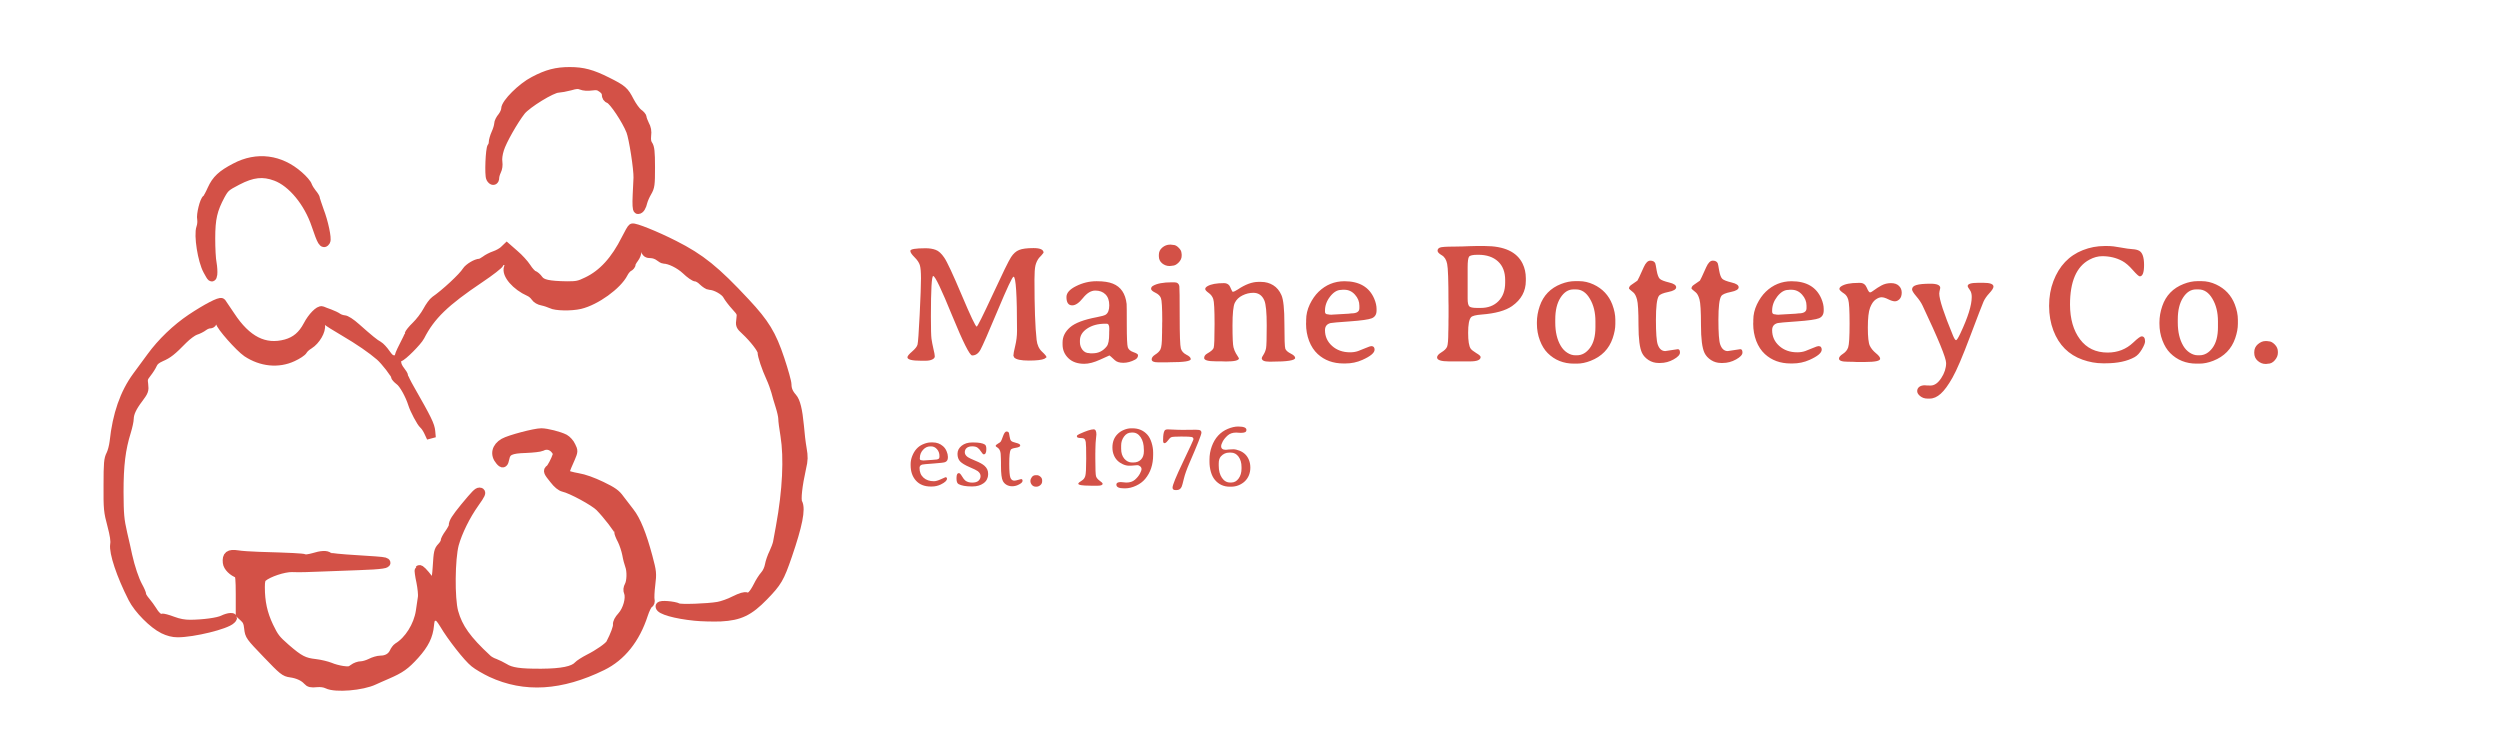 <svg xmlns="http://www.w3.org/2000/svg" fill="none" viewBox="0 0 1920 560" height="560" width="1920">
<path fill="#D35147" d="M708.834 353.62H709.723L716.251 353.176C717.049 353.062 717.63 353.005 717.994 353.005C719.498 353.005 720.546 352.709 721.139 352.116C721.389 351.866 721.515 351.273 721.515 350.339C721.515 348.174 720.877 346.385 719.601 344.973C718.347 343.537 716.832 342.819 715.055 342.819H714.371C712.32 342.819 710.486 343.708 708.868 345.485C707.273 347.263 706.476 349.268 706.476 351.501L706.407 351.945V352.15C706.407 353.039 706.886 353.483 707.843 353.483C708.299 353.575 708.629 353.62 708.834 353.62ZM706.202 359.362C706.202 362.53 707.216 365.025 709.244 366.848C711.272 368.671 713.938 369.582 717.242 369.582C718.609 369.582 720.41 369.069 722.643 368.044C724.876 367.019 726.026 366.506 726.095 366.506C726.892 366.506 727.291 366.882 727.291 367.634C727.291 369.047 725.707 370.528 722.54 372.077C720.375 373.125 718.062 373.649 715.602 373.649H714.815C709.985 373.649 706.202 372.146 703.468 369.138C700.733 366.107 699.366 362.165 699.366 357.312V356.525C699.366 356.48 699.366 356.423 699.366 356.354C699.366 354.349 699.765 352.333 700.562 350.305C702.249 345.952 704.926 342.956 708.595 341.315C710.896 340.29 713.004 339.777 714.918 339.777H716.422C719.407 339.777 722.005 340.734 724.215 342.648C725.4 343.674 726.323 344.973 726.983 346.545C727.644 348.117 727.975 349.507 727.975 350.715V351.433C727.975 353.164 727.268 354.326 725.855 354.919C725.035 355.261 722.05 355.614 716.9 355.979C711.773 356.343 708.891 356.617 708.253 356.799C706.886 357.186 706.202 358.041 706.202 359.362ZM758.873 363.669V364.592C758.873 365.708 758.577 366.882 757.984 368.112C757.392 369.32 756.492 370.345 755.284 371.188C753.028 372.784 750.248 373.581 746.944 373.581H746.021C741.738 373.581 738.468 372.989 736.212 371.804C735.141 371.234 734.605 369.867 734.605 367.702V366.882C734.605 364.535 735.232 363.361 736.485 363.361C737.078 363.361 737.853 364.17 738.81 365.788C739.767 367.383 740.587 368.454 741.271 369.001C742.638 370.095 744.426 370.642 746.637 370.642C748.847 370.642 750.465 370.163 751.49 369.206C752.538 368.249 753.062 367.064 753.062 365.651C753.062 364.216 752.356 362.951 750.943 361.857C750.077 361.197 747.947 360.148 744.552 358.713C741.179 357.255 738.798 355.819 737.408 354.406C736.041 352.971 735.357 351.022 735.357 348.562C735.357 346.101 736.417 344.027 738.536 342.341C740.655 340.655 743.344 339.812 746.603 339.812H747.525C751.764 339.812 754.715 340.347 756.378 341.418C757.13 341.896 757.506 343.059 757.506 344.904C757.506 347.593 756.834 348.938 755.489 348.938C755.034 348.938 754.361 348.243 753.473 346.853C752.584 345.463 751.661 344.437 750.704 343.776C749.77 343.116 748.403 342.785 746.603 342.785C744.825 342.785 743.435 343.195 742.433 344.016C741.453 344.836 740.963 345.952 740.963 347.365C740.963 348.778 741.76 350.031 743.355 351.125C744.267 351.74 746.238 352.674 749.269 353.928C752.322 355.158 754.566 356.4 756.002 357.653C757.916 359.317 758.873 361.322 758.873 363.669ZM764.684 342.478C764.684 341.953 765.253 341.372 766.393 340.734C767.555 340.096 768.295 339.549 768.614 339.094C768.956 338.615 769.537 337.214 770.357 334.89C771.201 332.565 772.078 331.403 772.989 331.403C773.924 331.403 774.55 331.768 774.869 332.497C775.006 332.839 775.177 333.773 775.382 335.3C775.587 336.804 775.963 337.875 776.51 338.513C777.057 339.128 778.367 339.675 780.44 340.153C782.514 340.632 783.551 341.293 783.551 342.136C783.551 342.956 782.423 343.549 780.167 343.913C777.911 344.255 776.59 344.768 776.202 345.451C775.473 346.704 775.108 350.248 775.108 356.081C775.108 361.892 775.416 365.526 776.031 366.984C776.669 368.42 777.638 369.138 778.937 369.138C779.666 369.138 780.657 368.944 781.91 368.557C783.186 368.146 783.95 367.941 784.2 367.941C784.952 367.941 785.328 368.386 785.328 369.274C785.328 370.368 784.12 371.451 781.705 372.521C780.315 373.137 778.845 373.444 777.296 373.444C775.769 373.444 774.368 373.091 773.092 372.385C771.839 371.678 770.882 370.699 770.221 369.445C769.241 367.6 768.751 363.692 768.751 357.722V354.885L768.683 352.15C768.683 349.257 768.455 347.274 767.999 346.203C767.566 345.132 767.065 344.414 766.495 344.05C765.287 343.298 764.684 342.774 764.684 342.478ZM795.958 373.786H795.685C794.34 373.786 793.281 373.33 792.506 372.419C791.731 371.485 791.344 370.459 791.344 369.343L791.378 369.172C791.378 368.352 791.731 367.44 792.438 366.438C793.167 365.435 794.181 364.934 795.479 364.934H796.368C797.234 364.934 798.111 365.31 799 366.062C799.911 366.813 800.367 367.771 800.367 368.933V369.65C800.367 370.835 799.889 371.826 798.932 372.624C797.997 373.399 797.006 373.786 795.958 373.786ZM842.032 333.659C842.032 333.773 841.918 334.947 841.69 337.18C841.463 339.39 841.349 341.099 841.349 342.307L841.246 345.827V347.229L841.212 347.946V352.219C841.212 360.035 841.394 364.558 841.759 365.788C842.146 366.996 843.08 368.135 844.562 369.206C846.065 370.277 846.817 371.04 846.817 371.496C846.817 372.521 845.507 373.034 842.887 373.034H837.896L837.179 373C831.14 373 828.121 372.487 828.121 371.462C828.121 370.961 829.067 370.14 830.958 369.001C832.188 368.249 833.032 367.11 833.487 365.583C833.966 364.056 834.205 359.636 834.205 352.321C834.205 344.984 834.091 340.7 833.863 339.47C833.635 338.216 833.259 337.396 832.735 337.009C832.234 336.621 831.505 336.428 830.548 336.428C828.224 336.428 827.062 336.04 827.062 335.266V334.89C827.062 334.411 827.722 333.876 829.044 333.283C834.262 330.913 837.885 329.729 839.913 329.729C841.326 329.729 842.032 331.039 842.032 333.659ZM869.854 332.189H869.171L868.829 332.224C866.596 332.224 864.739 333.238 863.258 335.266C861.777 337.294 861.036 339.595 861.036 342.17V344.699C861.036 347.844 861.856 350.384 863.497 352.321C865.16 354.235 867.143 355.192 869.444 355.192H870.436C872.828 355.192 874.765 354.452 876.246 352.971C877.75 351.467 878.502 349.348 878.502 346.613V345.554L878.468 345.212C878.468 341.361 877.659 338.228 876.041 335.812C874.423 333.397 872.361 332.189 869.854 332.189ZM875.392 363.874C876.257 362.279 876.69 361.071 876.69 360.251C876.69 359.431 876.337 358.724 875.631 358.132C874.924 357.539 874.241 357.243 873.58 357.243C872.919 357.243 872.065 357.312 871.017 357.448C869.968 357.585 868.681 357.653 867.154 357.653C867.109 357.653 867.063 357.653 867.018 357.653C865.536 357.653 863.976 357.277 862.335 356.525C859.008 355.021 856.707 352.686 855.431 349.519C854.701 347.741 854.337 345.793 854.337 343.674C854.337 339.481 855.613 336.086 858.165 333.488C859.532 332.076 861.173 330.97 863.087 330.173C865.024 329.353 866.938 328.942 868.829 328.942H869.718C874.412 328.942 878.229 330.572 881.168 333.83C882.535 335.357 883.618 337.408 884.415 339.982C885.213 342.535 885.611 345.041 885.611 347.502V349.416C885.611 356.799 883.572 362.928 879.493 367.805C877.716 369.947 875.38 371.69 872.486 373.034C869.592 374.379 866.79 375.051 864.078 375.051H863.292C859.35 375.051 857.379 374.105 857.379 372.214C857.379 370.892 858.518 370.231 860.797 370.231L864.967 370.607C867.747 370.607 869.957 369.89 871.598 368.454C873.261 366.996 874.526 365.469 875.392 363.874ZM918.424 330.036C920.178 330.036 921.329 330.218 921.876 330.583C922.423 330.948 922.696 331.54 922.696 332.36C922.696 333.75 919.62 341.521 913.468 355.671C911.417 360.388 909.993 364.398 909.195 367.702C908.421 370.983 907.874 372.989 907.555 373.718C906.803 375.495 905.481 376.384 903.59 376.384H902.804C901.277 376.384 900.514 375.746 900.514 374.47C900.514 372.556 903.191 366.005 908.546 354.816C913.901 343.605 916.578 337.784 916.578 337.351C916.578 336.416 916.111 335.835 915.177 335.607C914.265 335.38 911.599 335.266 907.179 335.266C902.758 335.266 900.183 335.448 899.454 335.812C898.725 336.177 897.87 337.032 896.891 338.376C895.911 339.698 895.056 340.358 894.327 340.358C893.621 340.358 893.268 339.732 893.268 338.479V337.692C893.268 334.252 893.644 331.927 894.396 330.72C894.806 330.082 895.615 329.763 896.822 329.763L904.479 330.07L907.999 330.139L915.86 330.07L916.749 330.036H918.424ZM944.708 370.573H945.699C947.91 370.573 949.755 369.559 951.236 367.531C952.74 365.48 953.492 362.917 953.492 359.841V358.747C953.492 355.466 952.729 352.788 951.202 350.715C949.675 348.641 947.727 347.604 945.357 347.604H943.99C941.552 347.604 939.456 348.55 937.701 350.441C936.562 351.672 935.992 353.495 935.992 355.91V357.653C935.992 361.481 936.812 364.592 938.453 366.984C940.094 369.377 942.179 370.573 944.708 370.573ZM937.838 342.717C937.838 344.54 939.057 345.451 941.495 345.451L943.648 345.212C944.674 345.098 945.859 345.041 947.203 345.041C948.57 345.041 950.165 345.406 951.988 346.135C955.475 347.525 957.89 349.94 959.234 353.381C959.918 355.09 960.26 357.004 960.26 359.123C960.26 361.242 959.895 363.202 959.166 365.002C957.708 368.534 955.087 371.086 951.305 372.658C949.482 373.41 947.499 373.786 945.357 373.786H944.469C939.775 373.786 935.969 372.043 933.053 368.557C931.686 366.939 930.649 364.877 929.942 362.37C929.236 359.841 928.883 357.323 928.883 354.816V352.902C928.883 349.462 929.464 346.123 930.626 342.888C932.996 336.325 937.12 331.813 942.999 329.353C945.87 328.168 948.491 327.575 950.86 327.575C955.121 327.575 957.252 328.43 957.252 330.139C957.252 331.027 956.899 331.631 956.192 331.95C955.486 332.269 954.404 332.429 952.945 332.429L949.356 332.224C946.645 332.224 944.457 332.976 942.794 334.479C941.153 335.961 939.911 337.476 939.068 339.025C938.248 340.575 937.838 341.805 937.838 342.717Z"></path>
<path fill="#D35147" d="M750.101 250.832C750.693 250.832 754.798 242.622 762.415 226.203C770.032 209.742 774.729 200.157 776.507 197.448C778.284 194.74 780.337 192.92 782.664 191.989C784.992 191.016 788.694 190.529 793.772 190.529C798.893 190.529 801.453 191.714 801.453 194.084L799.93 195.988L797.962 198.083C796.692 199.733 795.783 201.659 795.232 203.859C794.725 206.018 794.471 209.593 794.471 214.587C794.471 235.83 795.021 251.319 796.121 261.052C796.544 264.86 797.92 267.865 800.247 270.065C802.575 272.224 803.738 273.662 803.738 274.382L802.151 275.524C800.12 276.455 796.121 276.921 790.154 276.921C784.188 276.921 780.442 276.138 778.919 274.572L778.284 273.176C778.284 271.949 778.75 269.431 779.681 265.622C780.612 261.771 781.077 257.941 781.077 254.133C781.077 226.372 780.188 212.492 778.411 212.492C777.522 212.492 773.481 221.083 766.287 238.264C759.093 255.445 754.671 265.537 753.021 268.542C751.412 271.504 749.275 272.985 746.609 272.985C744.747 272.985 739.648 262.829 731.312 242.517C723.017 222.162 718.151 211.984 716.712 211.984C715.527 211.984 714.935 222.373 714.935 243.151C714.935 252.377 715.083 258.047 715.379 260.163C715.675 262.279 716.162 264.818 716.839 267.78C717.558 270.743 717.918 272.71 717.918 273.684C717.918 274.657 717.262 275.461 715.95 276.096C714.638 276.73 712.946 277.048 710.872 277.048H707.381C700.398 277.048 696.907 276.159 696.907 274.382C696.907 273.493 698.092 272.033 700.462 270.002C702.874 267.928 704.271 266.151 704.651 264.67C705.075 263.146 705.625 255.529 706.302 241.818C706.979 228.065 707.317 218.734 707.317 213.825C707.317 208.916 707.021 205.51 706.429 203.605C705.836 201.659 704.461 199.628 702.303 197.512C700.187 195.396 699.129 193.788 699.129 192.688C699.129 191.333 703.043 190.656 710.872 190.656C713.877 190.656 716.479 191.079 718.68 191.926C720.88 192.73 723.038 194.698 725.154 197.829C727.312 200.918 731.798 210.524 738.611 226.647C745.424 242.771 749.254 250.832 750.101 250.832ZM849.886 248.61H848.807C843.263 248.61 838.629 249.859 834.905 252.355C831.224 254.81 829.383 257.878 829.383 261.56V262.829C829.383 264.987 830.039 266.934 831.351 268.669C832.705 270.362 834.44 271.208 836.556 271.208L837.317 271.335H839.222C843.623 271.335 847.22 269.536 850.013 265.939C851.24 264.374 851.854 261.158 851.854 256.291C851.854 255.91 851.854 255.529 851.854 255.148L851.917 253.625V252.102C851.917 249.774 851.24 248.61 849.886 248.61ZM819.036 228.107C819.036 224.976 821.512 222.183 826.463 219.729C831.456 217.232 836.619 215.983 841.951 215.983C842.12 215.983 842.29 215.983 842.459 215.983C847.537 215.983 851.6 216.597 854.646 217.824C860.825 220.279 864.358 225.484 865.247 233.439C865.332 234.243 865.374 239.576 865.374 249.436C865.374 259.253 865.628 265.008 866.136 266.701C866.686 268.394 868.125 269.642 870.452 270.446C872.822 271.25 874.007 272.012 874.007 272.731C874.007 274.255 873.245 275.419 871.722 276.223C868.675 277.831 865.67 278.635 862.708 278.635C859.788 278.635 857.609 277.958 856.17 276.604C853.589 274.191 852.213 272.985 852.044 272.985C851.875 272.985 849.484 274.064 844.871 276.223C840.258 278.339 836.217 279.396 832.747 279.396C827.542 279.396 823.458 277.958 820.496 275.08C817.534 272.202 816.053 268.711 816.053 264.606V263.02C816.053 258.618 817.957 254.746 821.766 251.403C825.574 248.06 832.43 245.458 842.332 243.596C845.929 242.919 848.193 242.284 849.124 241.691C850.986 240.507 851.917 238.094 851.917 234.455C851.917 230.816 850.944 228.023 848.997 226.076C847.05 224.13 844.448 223.156 841.189 223.156C837.931 223.156 834.778 225.061 831.731 228.869C828.727 232.635 825.976 234.519 823.479 234.519C820.517 234.519 819.036 232.382 819.036 228.107ZM907.522 196.496C907.522 198.358 906.718 200.093 905.11 201.701C903.545 203.267 901.979 204.05 900.413 204.05C900.075 204.134 899.799 204.177 899.588 204.177L898.191 204.304C896.076 204.304 894.171 203.605 892.479 202.209C890.828 200.812 890.003 199.014 890.003 196.813V195.671C890.003 193.47 890.87 191.63 892.605 190.148C894.383 188.625 896.414 187.863 898.699 187.863H899.017L901.175 188.117C902.487 188.117 903.841 188.837 905.237 190.275C906.676 191.672 907.396 193.09 907.396 194.528L907.522 195.1V196.496ZM887.337 224.807C885.136 223.749 884.036 222.754 884.036 221.823C884.036 220.892 884.48 220.152 885.369 219.602C888.458 217.74 893.346 216.809 900.032 216.809H901.873C904.158 216.809 905.449 217.867 905.745 219.982C905.914 221.125 905.999 228.827 905.999 243.088C905.999 257.307 906.295 265.474 906.888 267.59C907.48 269.663 908.898 271.271 911.141 272.414C913.383 273.514 914.505 274.636 914.505 275.778C914.505 277.386 909.257 278.19 898.763 278.19L896.858 278.254H889.114C886.025 278.254 884.48 277.492 884.48 275.969C884.48 274.699 885.411 273.472 887.273 272.287C889.178 271.102 890.49 269.79 891.209 268.352C892.013 266.786 892.415 263.125 892.415 257.37L892.479 255.339V253.371L892.542 250.388V248.42L892.605 246.452C892.605 236.423 892.267 230.583 891.59 228.933C890.955 227.24 889.537 225.865 887.337 224.807ZM933.738 277.492C927.771 277.492 924.788 276.646 924.788 274.953C924.788 273.557 925.571 272.414 927.137 271.525C929.972 269.917 931.622 268.479 932.088 267.209C932.553 265.897 932.786 259.782 932.786 248.864C932.786 237.904 932.448 231.493 931.771 229.631C931.136 227.727 929.951 226.161 928.216 224.934C926.481 223.706 925.613 222.712 925.613 221.95C925.613 221.188 926.185 220.469 927.327 219.792C929.993 218.226 934.225 217.443 940.022 217.443C941.757 217.443 943.112 218.036 944.085 219.221C944.424 219.644 944.889 220.575 945.481 222.014C946.116 223.41 946.539 224.108 946.751 224.108C947.555 224.066 948.803 223.495 950.496 222.395C956.336 218.459 961.626 216.491 966.365 216.491H966.492H968.523C971.951 216.491 975.04 217.338 977.791 219.03C980.542 220.723 982.658 223.262 984.139 226.647C985.662 230.033 986.424 237.417 986.424 248.801C986.424 260.142 986.657 266.49 987.122 267.844C987.63 269.156 989.005 270.383 991.248 271.525C993.533 272.668 994.676 273.789 994.676 274.89C994.676 276.794 988.667 277.746 976.648 277.746H974.744C970.936 277.746 969.031 276.836 969.031 275.017C969.031 274.636 969.497 273.726 970.428 272.287C971.359 270.806 971.993 269.177 972.332 267.399C972.671 265.622 972.84 259.782 972.84 249.88C972.84 239.935 972.226 233.545 970.999 230.71C969.306 226.817 966.492 224.87 962.557 224.87C959.679 224.87 956.886 225.547 954.178 226.901C951.512 228.213 949.565 230.096 948.338 232.551C947.153 234.963 946.561 240.782 946.561 250.007C946.561 259.19 946.814 264.755 947.322 266.701C947.83 268.605 948.444 270.15 949.163 271.335L951.512 275.144C951.512 276.794 948.19 277.619 941.546 277.619L937.674 277.492H933.738ZM1044 236.74V234.772C1044 231.641 1042.88 228.827 1040.63 226.33C1038.39 223.791 1035.64 222.521 1032.38 222.521H1031.17C1030.58 222.606 1030.18 222.648 1029.97 222.648C1027.01 222.648 1024.19 224.341 1021.53 227.727C1018.9 231.112 1017.59 234.73 1017.59 238.581V239.406C1017.59 240.76 1018.39 241.438 1020 241.438C1020.64 241.564 1020.98 241.628 1021.02 241.628L1022.48 241.691H1022.86L1023.3 241.628L1035.55 240.93L1037.84 240.676C1041.94 240.676 1044 239.364 1044 236.74ZM1017.59 253.562C1017.59 258.386 1019.41 262.427 1023.05 265.686C1026.69 268.944 1031.3 270.573 1036.89 270.573C1039.13 270.573 1041.16 270.256 1042.98 269.621C1044.84 268.944 1046.85 268.14 1049.01 267.209C1051.21 266.278 1052.59 265.812 1053.14 265.812C1054.83 265.812 1055.68 266.722 1055.68 268.542C1055.68 270.996 1052.55 273.62 1046.28 276.413C1042.22 278.233 1037.86 279.143 1033.21 279.143H1031.81C1023.85 279.143 1017.25 276.73 1012 271.906C1009.17 269.283 1006.97 265.939 1005.4 261.877C1003.84 257.772 1003.05 253.371 1003.05 248.674L1003.12 247.214V245.754C1003.12 241.691 1004.05 237.692 1005.91 233.757C1007.82 229.821 1010.08 226.584 1012.7 224.045C1018.25 218.713 1024.83 216.026 1032.44 215.983C1043.95 215.983 1051.61 220.469 1055.42 229.44C1056.61 232.276 1057.2 234.878 1057.2 237.248V238.518C1057.2 241.438 1055.99 243.405 1053.58 244.421C1051.17 245.394 1045.48 246.198 1036.51 246.833C1027.54 247.468 1022.67 247.891 1021.91 248.103C1019.03 248.822 1017.59 250.642 1017.59 253.562ZM1127.15 205.383V229.44C1127.15 232.403 1127.55 234.328 1128.36 235.217C1129.16 236.063 1131.13 236.486 1134.26 236.486H1137.24C1142.83 236.486 1147.34 234.772 1150.76 231.345C1154.23 227.875 1155.97 223.135 1155.97 217.126V215.031C1155.97 208.895 1154.13 204.134 1150.45 200.749C1146.77 197.364 1141.73 195.671 1135.34 195.671H1134.77C1131.13 195.671 1128.95 196.158 1128.23 197.131C1127.51 198.104 1127.15 200.855 1127.15 205.383ZM1133.5 188.942H1140.29C1155.27 188.942 1164.96 193.449 1169.36 202.463C1171.01 205.848 1171.84 209.593 1171.84 213.698V215.476C1171.84 215.476 1171.84 215.518 1171.84 215.603C1171.84 223.643 1168.31 230.139 1161.24 235.09C1156.2 238.602 1148.42 240.76 1137.88 241.564C1133.39 241.903 1130.68 242.601 1129.75 243.659C1128.27 245.31 1127.53 249.287 1127.53 255.593C1127.53 261.856 1128.19 265.918 1129.5 267.78C1130.13 268.669 1131.55 269.79 1133.75 271.145C1136 272.456 1137.12 273.472 1137.12 274.191C1137.12 276.434 1134.39 277.556 1128.93 277.556H1112.87C1106.73 277.556 1103.67 276.54 1103.67 274.509C1103.67 273.239 1104.79 271.927 1107.03 270.573C1109.27 269.219 1110.71 267.801 1111.35 266.32C1111.98 264.797 1112.3 260.904 1112.3 254.641L1112.36 253.054C1112.4 251.953 1112.42 250.853 1112.42 249.753C1112.42 248.653 1112.42 247.552 1112.42 246.452L1112.49 243.151V234.899L1112.42 231.599C1112.42 215.476 1112.09 205.827 1111.41 202.653C1110.77 199.437 1109.38 197.215 1107.22 195.988C1105.1 194.761 1104.05 193.618 1104.05 192.561C1104.05 191.46 1104.64 190.656 1105.82 190.148C1107.01 189.641 1110.61 189.387 1116.61 189.387L1123.34 189.26L1128.36 189.069C1130.6 188.985 1132.31 188.942 1133.5 188.942ZM1194.44 245.31V247.658C1194.44 254.852 1195.83 260.819 1198.63 265.559C1199.94 267.801 1201.61 269.579 1203.64 270.891C1205.67 272.202 1207.72 272.858 1209.8 272.858H1211.07C1214.92 272.858 1218.24 270.996 1221.03 267.272C1223.87 263.506 1225.29 258.174 1225.29 251.276V246.77C1225.29 239.956 1223.87 234.18 1221.03 229.44C1218.24 224.659 1214.69 222.268 1210.37 222.268H1208.4C1204.51 222.268 1201.21 224.362 1198.5 228.552C1195.79 232.741 1194.44 238.327 1194.44 245.31ZM1240.58 245.563V248.737C1240.58 252.08 1239.91 255.741 1238.55 259.719C1235.72 268.013 1230.07 273.811 1221.6 277.111C1217.92 278.55 1214.37 279.27 1210.94 279.27H1208.85C1200.76 279.27 1194.01 276.561 1188.6 271.145C1186.14 268.69 1184.15 265.453 1182.63 261.433C1181.11 257.412 1180.34 253.138 1180.34 248.61V247.531C1180.34 243.426 1181.06 239.279 1182.5 235.09C1185.3 226.923 1190.78 221.252 1198.94 218.078C1202.62 216.639 1206.16 215.92 1209.54 215.92H1212.72C1216.48 215.92 1220.19 216.766 1223.83 218.459C1230.72 221.675 1235.53 226.796 1238.24 233.82C1239.8 237.967 1240.58 241.882 1240.58 245.563ZM1278.92 269.621L1288.57 268.161C1289.67 268.161 1290.22 269.029 1290.22 270.764C1290.22 272.456 1288.59 274.213 1285.33 276.032C1282.08 277.852 1278.65 278.762 1275.05 278.762H1273.78C1270.95 278.762 1268.39 278.021 1266.1 276.54C1263.82 275.059 1262.14 273.239 1261.09 271.081C1259.27 267.315 1258.36 260.184 1258.36 249.689C1258.36 239.152 1257.98 232.572 1257.21 229.948C1256.5 227.325 1255.54 225.526 1254.36 224.553C1252.16 222.775 1251.06 221.802 1251.06 221.633C1251.06 220.533 1251.63 219.602 1252.77 218.84C1255.69 216.893 1257.28 215.793 1257.53 215.539C1257.83 215.243 1259.46 211.773 1262.42 205.129C1263.9 201.828 1265.57 200.178 1267.43 200.178C1269.34 200.178 1270.61 200.855 1271.24 202.209C1271.41 202.548 1271.77 204.388 1272.32 207.731C1272.91 211.075 1273.74 213.233 1274.8 214.206C1275.86 215.137 1278.2 216.047 1281.84 216.936C1285.48 217.782 1287.3 219.009 1287.3 220.617C1287.3 222.225 1285.29 223.431 1281.27 224.235C1277.25 225.039 1274.82 226.076 1273.97 227.346C1272.49 229.504 1271.75 235.598 1271.75 245.627C1271.75 255.656 1272.22 261.983 1273.15 264.606C1274.33 267.95 1276.26 269.621 1278.92 269.621ZM1326.91 269.621L1336.56 268.161C1337.66 268.161 1338.21 269.029 1338.21 270.764C1338.21 272.456 1336.58 274.213 1333.32 276.032C1330.06 277.852 1326.64 278.762 1323.04 278.762H1321.77C1318.94 278.762 1316.38 278.021 1314.09 276.54C1311.8 275.059 1310.13 273.239 1309.08 271.081C1307.26 267.315 1306.35 260.184 1306.35 249.689C1306.35 239.152 1305.96 232.572 1305.2 229.948C1304.48 227.325 1303.53 225.526 1302.35 224.553C1300.15 222.775 1299.05 221.802 1299.05 221.633C1299.05 220.533 1299.62 219.602 1300.76 218.84C1303.68 216.893 1305.27 215.793 1305.52 215.539C1305.82 215.243 1307.45 211.773 1310.41 205.129C1311.89 201.828 1313.56 200.178 1315.42 200.178C1317.33 200.178 1318.6 200.855 1319.23 202.209C1319.4 202.548 1319.76 204.388 1320.31 207.731C1320.9 211.075 1321.73 213.233 1322.79 214.206C1323.84 215.137 1326.19 216.047 1329.83 216.936C1333.47 217.782 1335.29 219.009 1335.29 220.617C1335.29 222.225 1333.28 223.431 1329.26 224.235C1325.24 225.039 1322.81 226.076 1321.96 227.346C1320.48 229.504 1319.74 235.598 1319.74 245.627C1319.74 255.656 1320.2 261.983 1321.14 264.606C1322.32 267.95 1324.25 269.621 1326.91 269.621ZM1387.41 236.74V234.772C1387.41 231.641 1386.28 228.827 1384.04 226.33C1381.8 223.791 1379.05 222.521 1375.79 222.521H1374.58C1373.99 222.606 1373.59 222.648 1373.38 222.648C1370.41 222.648 1367.6 224.341 1364.93 227.727C1362.31 231.112 1361 234.73 1361 238.581V239.406C1361 240.76 1361.8 241.438 1363.41 241.438C1364.05 241.564 1364.38 241.628 1364.43 241.628L1365.89 241.691H1366.27L1366.71 241.628L1378.96 240.93L1381.25 240.676C1385.35 240.676 1387.41 239.364 1387.41 236.74ZM1361 253.562C1361 258.386 1362.82 262.427 1366.46 265.686C1370.1 268.944 1374.71 270.573 1380.3 270.573C1382.54 270.573 1384.57 270.256 1386.39 269.621C1388.25 268.944 1390.26 268.14 1392.42 267.209C1394.62 266.278 1396 265.812 1396.55 265.812C1398.24 265.812 1399.08 266.722 1399.08 268.542C1399.08 270.996 1395.95 273.62 1389.69 276.413C1385.63 278.233 1381.27 279.143 1376.61 279.143H1375.22C1367.26 279.143 1360.66 276.73 1355.41 271.906C1352.58 269.283 1350.38 265.939 1348.81 261.877C1347.25 257.772 1346.46 253.371 1346.46 248.674L1346.53 247.214V245.754C1346.53 241.691 1347.46 237.692 1349.32 233.757C1351.22 229.821 1353.49 226.584 1356.11 224.045C1361.65 218.713 1368.24 216.026 1375.85 215.983C1387.36 215.983 1395.02 220.469 1398.83 229.44C1400.02 232.276 1400.61 234.878 1400.61 237.248V238.518C1400.61 241.438 1399.4 243.405 1396.99 244.421C1394.58 245.394 1388.89 246.198 1379.92 246.833C1370.94 247.468 1366.08 247.891 1365.32 248.103C1362.44 248.822 1361 250.642 1361 253.562ZM1443.96 275.524C1443.96 277.175 1440.13 278 1432.47 278H1425.75L1423.08 277.873L1419.08 277.81C1414.59 277.81 1412.35 277.006 1412.35 275.397C1412.35 274.255 1413.35 273.049 1415.33 271.779C1417.37 270.467 1418.72 268.796 1419.4 266.765C1420.12 264.691 1420.48 258.618 1420.48 248.547C1420.48 238.475 1420.14 232.36 1419.46 230.202C1418.83 228.044 1417.81 226.499 1416.41 225.568C1413.92 223.918 1412.67 222.712 1412.67 221.95C1412.67 221.188 1413.11 220.511 1414 219.919C1416.63 218.142 1421.07 217.253 1427.33 217.253H1428.54C1430.95 217.253 1432.66 218.48 1433.68 220.935C1434.7 223.347 1435.52 224.553 1436.16 224.553C1436.79 224.553 1437.87 223.96 1439.39 222.775C1440.96 221.59 1442.82 220.406 1444.98 219.221C1447.18 218.036 1449.61 217.443 1452.28 217.443C1454.94 217.443 1456.98 218.142 1458.37 219.538C1459.81 220.892 1460.53 222.648 1460.53 224.807C1460.49 227.007 1459.92 228.658 1458.82 229.758C1457.72 230.858 1456.53 231.408 1455.26 231.408C1453.99 231.408 1452.32 230.9 1450.25 229.885C1448.17 228.827 1446.44 228.298 1445.04 228.298C1443.65 228.298 1442.12 228.89 1440.47 230.075C1438.82 231.218 1437.4 233.291 1436.22 236.296C1435.08 239.258 1434.5 244.357 1434.5 251.594C1434.5 258.788 1435.01 263.443 1436.03 265.559C1437.04 267.632 1438.61 269.536 1440.73 271.271C1442.88 273.007 1443.96 274.424 1443.96 275.524ZM1489.35 225.441C1489.35 229.969 1492.86 240.718 1499.89 257.688C1500.86 260.057 1501.64 261.242 1502.23 261.242C1502.83 261.242 1503.93 259.528 1505.54 256.101C1511.38 243.744 1514.29 234.413 1514.29 228.107C1514.29 226.288 1514 224.807 1513.41 223.664L1512.71 222.521C1511.69 221.167 1511.18 220.215 1511.18 219.665C1511.18 218.015 1513.87 217.189 1519.25 217.189H1523.31C1528.43 217.189 1530.99 218.163 1530.99 220.109C1530.99 221.21 1529.93 222.902 1527.82 225.188C1525.74 227.43 1524.24 229.61 1523.31 231.726C1522.38 233.841 1518.97 242.686 1513.09 258.259C1507.25 273.789 1502.72 284.39 1499.5 290.061C1496.29 295.773 1493.28 299.878 1490.49 302.375C1487.74 304.872 1484.91 306.12 1481.99 306.12H1480.33C1478.13 306.12 1476.25 305.485 1474.69 304.216C1473.16 302.989 1472.4 301.698 1472.4 300.344C1472.4 299.032 1472.93 297.953 1473.99 297.106C1475.09 296.302 1476.53 295.9 1478.3 295.9L1479.76 296.027C1480.4 296.07 1481.37 296.091 1482.68 296.091C1485.65 296.091 1488.38 294.187 1490.87 290.378C1493.37 286.569 1494.62 282.718 1494.62 278.825C1494.62 274.932 1488.59 260.227 1476.53 234.709C1475.43 232.382 1473.8 229.969 1471.64 227.473C1469.52 224.976 1468.46 223.241 1468.46 222.268C1468.46 220.66 1469.59 219.538 1471.83 218.903C1474.07 218.226 1477.67 217.888 1482.62 217.888C1487.61 217.888 1490.11 218.967 1490.11 221.125C1489.6 223.326 1489.35 224.764 1489.35 225.441ZM1616.3 188.942H1618.46C1621.42 188.942 1624.83 189.323 1628.68 190.085C1632.53 190.804 1635.56 191.228 1637.76 191.354C1639.96 191.481 1641.69 191.905 1642.96 192.624C1645.42 194.021 1646.64 197.639 1646.64 203.479C1646.64 209.318 1645.54 212.238 1643.34 212.238C1642.62 212.238 1640.85 210.63 1638.01 207.414C1635.18 204.156 1632.47 201.828 1629.89 200.432C1625.32 197.977 1620.19 196.75 1614.52 196.75C1611.27 196.75 1607.99 197.639 1604.69 199.416C1594.74 204.706 1589.77 216.216 1589.77 233.947C1589.81 244.95 1592.37 253.837 1597.45 260.607C1602.53 267.378 1609.59 270.764 1618.65 270.764C1626.39 270.764 1632.95 268.203 1638.33 263.083C1641.67 259.909 1643.81 258.322 1644.74 258.322C1646.52 258.322 1647.41 259.613 1647.41 262.194C1647.41 263.506 1646.58 265.559 1644.93 268.352C1643.28 271.145 1641.44 273.112 1639.41 274.255C1633.69 277.429 1626.27 279.016 1617.13 279.016H1614.91C1609.78 279.016 1604.6 278.085 1599.35 276.223C1588.73 272.456 1581.28 265.008 1577.01 253.879C1574.81 248.081 1573.71 241.755 1573.71 234.899C1573.71 228.002 1574.81 221.675 1577.01 215.92C1581.45 204.24 1588.99 196.306 1599.61 192.116C1604.98 190 1610.55 188.942 1616.3 188.942ZM1672.54 245.31V247.658C1672.54 254.852 1673.94 260.819 1676.73 265.559C1678.04 267.801 1679.71 269.579 1681.75 270.891C1683.78 272.202 1685.83 272.858 1687.9 272.858H1689.17C1693.02 272.858 1696.35 270.996 1699.14 267.272C1701.97 263.506 1703.39 258.174 1703.39 251.276V246.77C1703.39 239.956 1701.97 234.18 1699.14 229.44C1696.35 224.659 1692.79 222.268 1688.47 222.268H1686.51C1682.61 222.268 1679.31 224.362 1676.6 228.552C1673.9 232.741 1672.54 238.327 1672.54 245.31ZM1718.69 245.563V248.737C1718.69 252.08 1718.01 255.741 1716.66 259.719C1713.82 268.013 1708.17 273.811 1699.71 277.111C1696.03 278.55 1692.47 279.27 1689.05 279.27H1686.95C1678.87 279.27 1672.12 276.561 1666.7 271.145C1664.25 268.69 1662.26 265.453 1660.74 261.433C1659.21 257.412 1658.45 253.138 1658.45 248.61V247.531C1658.45 243.426 1659.17 239.279 1660.61 235.09C1663.4 226.923 1668.88 221.252 1677.05 218.078C1680.73 216.639 1684.26 215.92 1687.65 215.92H1690.82C1694.59 215.92 1698.29 216.766 1701.93 218.459C1708.83 221.675 1713.63 226.796 1716.34 233.82C1717.91 237.967 1718.69 241.882 1718.69 245.563ZM1740.02 279.523C1737.82 279.523 1735.81 278.741 1733.99 277.175C1732.17 275.609 1731.26 273.557 1731.26 271.018V270.446C1731.26 267.992 1732.19 265.961 1734.05 264.353C1735.96 262.744 1737.88 261.94 1739.83 261.94H1740.97C1741.6 262.067 1742.07 262.131 1742.37 262.131C1743.85 262.131 1745.39 262.935 1747 264.543C1748.61 266.151 1749.41 268.013 1749.41 270.129V271.018C1749.41 272.964 1748.63 274.847 1747.06 276.667C1745.54 278.444 1743.78 279.333 1741.79 279.333L1740.33 279.523H1740.02Z"></path>
<path fill="#D35147" d="M251.475 525.437C249.252 524.378 246.393 523.955 243.005 524.272C238.981 524.696 237.605 524.378 236.123 522.684C233.37 519.613 228.605 517.496 223.205 516.755C218.652 516.119 217.488 515.166 204.994 502.143C191.971 488.59 191.653 488.166 191.018 482.555C190.594 478.213 189.747 476.307 187.418 474.19L184.559 471.543V456.296C184.559 445.39 184.136 440.943 183.183 440.625C178.842 439.143 174.924 435.331 174.607 432.048C174.077 426.648 175.983 425.166 182.336 426.119C185.3 426.648 192.5 427.072 198.324 427.284C223.523 428.025 232.205 428.448 233.793 429.084C234.64 429.507 237.711 429.084 240.675 428.237C246.816 426.331 250.84 426.119 252.428 427.707C252.958 428.237 262.487 429.19 273.498 429.825C284.51 430.46 294.251 431.201 295.098 431.519C299.439 432.79 292.662 433.848 275.616 434.378C265.134 434.801 251.052 435.331 244.381 435.543C237.605 435.86 230.935 435.966 229.558 435.966C228.076 435.966 225.641 435.86 224.264 435.86C217.911 435.754 206.053 439.672 201.712 443.378C200.335 444.543 199.912 446.449 199.912 450.896C199.912 462.331 201.818 471.225 206.476 481.072C210.5 489.437 211.876 491.237 219.394 497.802C229.876 506.908 233.476 508.708 242.264 509.661C245.969 510.084 251.052 511.355 253.487 512.308C255.816 513.366 260.263 514.531 263.228 514.955C267.781 515.59 269.051 515.378 271.486 513.472C272.969 512.308 275.616 511.355 277.31 511.355C279.004 511.355 282.286 510.402 284.616 509.237C286.839 508.072 290.333 507.013 292.239 507.013C297.003 507.013 300.709 504.896 302.509 501.19C303.25 499.496 304.627 497.696 305.474 497.166C313.944 492.084 321.144 480.649 322.838 469.531C323.473 465.402 324.109 460.531 324.426 458.731C324.744 456.931 324.215 451.531 323.262 446.766C322.203 442.001 321.673 437.766 321.991 437.554C322.52 436.919 325.273 439.672 329.403 445.072C333.744 450.472 335.014 448.46 335.861 434.907C336.497 424.213 336.814 422.625 339.144 420.19C340.626 418.707 341.791 416.695 341.791 415.848C341.791 414.895 343.167 412.248 344.967 409.813C346.661 407.378 348.143 404.731 348.143 403.778C348.037 401.131 350.049 398.06 356.931 389.589C365.19 379.637 366.884 377.942 368.26 377.942C370.06 377.942 369.425 379.425 364.449 386.413C357.673 395.942 351.532 408.437 348.885 417.966C345.92 429.19 345.602 459.684 348.461 470.06C351.849 482.237 358.414 491.449 374.19 506.061C375.354 507.225 378.001 508.708 380.013 509.343C381.919 510.084 385.201 511.672 387.319 512.943C392.295 516.119 399.072 517.178 415.906 517.072C431.471 516.966 440.365 515.166 443.859 511.355C444.917 510.19 448.729 507.755 452.223 505.955C459.635 502.249 467.682 496.637 468.846 494.308C472.234 487.849 474.458 481.813 474.246 479.802C474.034 478.213 475.199 475.884 477.634 473.237C481.869 468.578 484.411 459.472 482.716 455.025C481.975 453.225 482.187 451.637 483.14 449.837C484.94 446.66 485.152 438.401 483.564 434.378C482.928 432.684 481.869 428.766 481.34 425.59C480.705 422.413 479.117 417.543 477.74 414.79C476.258 412.037 475.093 409.072 475.199 408.225C475.199 406.637 466.411 395.201 460.588 389.272C456.564 385.142 438.776 375.507 432.847 374.236C430.73 373.707 428.188 371.695 425.436 368.095C420.883 362.483 420.459 361.531 422.259 360.366C423.424 359.731 426.812 353.272 427.871 349.778C428.4 348.189 427.765 346.707 425.965 344.695C423.212 341.73 419.295 341.095 415.801 343.001C414.636 343.53 409.342 344.166 403.836 344.378C392.083 344.695 388.801 346.283 387.742 351.895C386.895 356.131 386.154 356.448 383.931 353.801C379.801 349.036 381.072 343.425 387.001 340.036C391.448 337.495 410.824 332.413 415.695 332.413C419.824 332.413 429.459 334.848 433.588 336.966C435.282 337.919 437.612 340.354 438.565 342.578C440.47 346.389 440.365 346.601 438.141 351.895C433.482 362.483 433.271 362.907 434.647 364.284C435.282 364.919 439.306 366.084 443.647 366.825C448.729 367.672 455.082 370.001 461.964 373.284C470.54 377.413 473.187 379.319 475.94 383.237C477.846 385.778 481.34 390.331 483.669 393.295C488.54 399.437 493.093 410.66 497.646 427.707C500.716 439.249 500.822 440.307 499.763 448.99C499.128 454.072 498.916 459.26 499.234 460.531C499.551 462.013 499.234 463.178 498.175 463.813C497.222 464.343 495.422 467.943 494.151 471.86C488.01 490.813 477.211 504.26 462.493 511.461C430.835 526.919 402.989 528.614 377.26 516.649C372.602 514.425 366.778 511.037 364.343 509.025C359.261 505.002 346.661 488.908 341.155 479.484C338.297 474.825 336.814 473.237 335.12 473.237C331.308 473.237 330.356 474.507 329.826 480.119C329.085 488.378 325.909 494.731 318.603 502.884C311.191 511.037 307.591 513.578 297.321 518.025C293.509 519.719 288.957 521.625 287.263 522.472C278.157 526.814 257.616 528.508 251.475 525.437Z" clip-rule="evenodd" fill-rule="evenodd"></path>
<path fill="#D35147" d="M125.478 483.19C117.643 479.378 106.208 467.837 101.973 459.472C92.867 441.578 87.15 424.319 88.103 418.178C88.632 415.425 87.891 410.766 85.879 403.142C83.126 392.872 82.915 390.86 83.021 372.542C83.021 355.601 83.338 352.531 85.032 349.248C86.091 347.236 87.256 342.789 87.679 339.295C89.903 318.33 95.62 302.024 105.149 289.001C107.902 285.189 112.879 278.518 116.055 274.177C124.208 262.954 135.431 252.26 146.76 244.636C158.513 236.801 169.101 231.295 170.16 232.459C170.583 232.989 173.654 237.542 176.936 242.518C189.43 261.577 203.194 268.566 219.605 264.118C227.123 262.001 232.311 257.66 236.44 249.824C239.723 243.471 245.228 237.86 247.346 238.707C248.299 239.13 250.946 240.189 253.169 240.93C255.499 241.777 258.357 243.154 259.522 244.001C260.793 244.848 262.804 245.483 264.181 245.589C265.663 245.589 269.369 247.918 273.498 251.624C283.133 260.201 287.898 264.118 290.651 265.495C291.921 266.236 294.462 268.883 296.262 271.53C298.592 274.918 300.18 276.295 302.086 276.295C304.097 276.295 304.733 276.824 304.733 278.836C304.733 280.213 305.897 282.754 307.38 284.554C308.756 286.248 310.027 288.26 310.027 289.001C310.027 289.636 312.144 294.083 314.897 298.848C328.132 322.036 330.356 326.589 330.779 331.354L331.203 336.119L329.191 331.777C328.132 329.448 326.438 326.907 325.379 326.06C323.473 324.472 318.285 314.625 316.909 310.177C314.791 303.401 309.921 294.507 306.85 292.389C305.05 291.013 303.674 289.424 303.674 288.895C303.674 287.201 295.839 277.036 291.815 273.542C285.568 268.142 275.933 261.471 264.181 254.589C257.828 250.883 251.899 247.177 250.946 246.224C248.087 243.789 245.228 245.801 246.075 249.718C246.922 253.848 242.475 261.471 237.393 264.648C235.381 265.813 233.158 267.824 232.629 268.989C231.993 270.154 228.499 272.483 224.793 274.177C213.676 279.366 200.653 277.989 189.641 270.683C184.03 266.871 169.313 250.248 169.207 247.495C169.207 246.542 168.36 245.165 167.407 244.424C166.03 243.154 165.501 243.26 164.23 244.954C163.489 246.118 162.854 247.389 162.854 247.812C162.854 248.342 161.901 248.765 160.842 248.765C159.783 248.765 157.666 249.612 156.289 250.671C154.913 251.73 152.054 253.213 149.937 253.848C147.819 254.589 143.69 257.66 140.725 260.624C131.937 269.624 129.078 271.848 123.678 274.177C120.078 275.766 118.173 277.354 117.22 279.577C116.479 281.271 114.467 284.448 112.773 286.566C110.02 290.06 109.702 291.119 110.338 295.354C110.867 299.695 110.549 300.542 106.526 305.942C101.444 312.613 99.326 317.272 99.22 321.507C99.22 323.095 98.267 327.542 97.103 331.354C92.867 344.907 91.385 357.189 91.385 377.942C91.491 395.095 91.809 399.013 94.244 409.707C95.832 416.378 97.526 424.001 98.055 426.648C100.173 436.072 103.244 445.178 105.996 450.26C107.585 453.119 108.855 456.084 108.855 456.931C108.855 457.672 110.126 459.896 111.82 461.802C113.408 463.707 115.843 466.99 117.22 469.213C119.655 473.343 122.937 475.884 124.631 474.825C125.055 474.507 128.655 475.46 132.572 476.943C137.337 478.743 141.572 479.484 146.125 479.484C156.395 479.378 167.513 477.896 171.324 475.99C173.23 475.037 175.771 474.296 176.936 474.296C178.948 474.296 178.948 474.402 177.465 475.884C173.548 479.802 148.56 485.943 136.384 485.943C132.784 485.943 129.184 484.99 125.478 483.19Z" clip-rule="evenodd" fill-rule="evenodd"></path>
<path fill="#D35147" d="M533.645 473.237C518.716 471.754 506.963 468.366 506.963 465.719C506.963 464.343 517.657 465.19 520.727 466.778C522.633 467.837 543.491 467.096 551.432 465.719C554.609 465.19 560.326 463.178 564.138 461.166C569.114 458.731 571.867 457.884 573.35 458.413C575.996 459.472 578.643 456.825 582.138 449.943C583.408 447.296 585.737 443.59 587.326 441.79C589.02 439.99 590.502 436.601 590.926 434.06C591.349 431.625 592.831 427.39 594.208 424.637C595.478 421.99 596.855 418.284 597.172 416.59C597.49 414.79 598.549 409.284 599.396 404.413C604.478 376.672 605.643 351.578 602.89 334.53C601.937 328.919 601.196 323.095 601.196 321.401C601.196 319.813 600.243 315.472 599.078 311.872C597.914 308.272 596.431 303.189 595.796 300.648C595.055 298.001 593.361 293.236 591.878 290.06C588.384 282.436 585.314 273.224 585.314 270.471C585.314 268.036 578.961 259.883 572.502 253.848C568.479 250.142 568.373 249.824 569.008 245.165C569.644 240.507 569.432 239.977 564.985 235.107C562.444 232.354 559.585 228.542 558.526 226.636C556.726 223.248 549.315 219.118 544.974 219.118C543.915 219.118 541.691 217.636 539.892 215.942C538.197 214.142 535.762 212.765 534.598 212.765C533.433 212.765 529.939 210.33 526.868 207.365C521.892 202.706 514.269 199.001 509.822 199.001C509.292 199.001 507.598 198.048 506.116 196.883C504.634 195.718 501.881 194.765 499.975 194.765C497.116 194.765 496.375 194.236 495.422 191.589C494.151 187.989 493.94 187.883 490.869 189.471C489.599 190.212 488.858 191.483 489.069 192.965C489.281 194.236 488.328 196.671 487.058 198.365C485.787 199.953 484.728 201.965 484.728 202.706C484.728 203.553 483.775 204.718 482.611 205.248C481.446 205.883 479.646 208.001 478.799 209.801C474.14 219.012 457.517 230.977 445.447 233.836C438.565 235.424 426.812 235.212 423.424 233.412C421.836 232.671 418.765 231.612 416.648 231.189C414.212 230.765 412.095 229.495 411.036 227.907C410.189 226.53 408.071 224.73 406.483 224.095C396.425 219.648 388.589 210.648 390.495 205.565C391.236 203.765 391.131 202.495 390.283 201.436C388.484 199.318 384.354 199.636 383.613 202.071C383.19 203.236 376.413 208.53 368.472 213.824C341.685 231.824 330.779 242.307 322.626 258.295C320.721 262.107 308.65 274.177 306.744 274.177C306.109 274.177 307.591 270.471 309.921 266.024C312.25 261.577 314.262 257.342 314.262 256.707C314.262 256.071 316.591 253.107 319.556 250.248C322.52 247.389 326.438 242.201 328.238 238.812C330.038 235.424 332.685 231.824 334.061 230.871C341.685 225.683 355.767 212.659 358.308 208.318C360.002 205.671 365.825 202.177 368.578 202.177C369.425 202.071 371.225 201.118 372.813 199.953C374.296 198.789 377.472 197.095 380.013 196.248C382.554 195.401 385.625 193.601 386.895 192.436L389.225 190.212L395.154 195.401C398.436 198.153 402.566 202.706 404.365 205.459C406.06 208.212 408.495 210.754 409.554 211.177C410.612 211.495 412.518 213.083 413.683 214.777C416.118 218.165 421.306 219.33 435.494 219.542C442.906 219.542 444.812 219.224 450.847 216.259C462.917 210.542 472.552 199.953 480.811 183.436C482.928 179.2 485.046 175.495 485.575 175.177C487.058 174.33 503.469 180.895 517.657 188.095C537.986 198.365 549.421 207.577 572.502 232.354C587.432 248.342 592.62 256.813 598.972 275.871C601.937 284.766 604.372 293.448 604.372 295.354C604.372 298.954 605.643 302.13 608.607 305.413C611.149 308.272 612.737 314.836 613.901 326.907C614.325 332.519 615.278 340.46 616.019 344.589C617.078 350.731 617.078 353.166 615.596 359.413C612.631 372.86 611.36 383.766 612.737 386.201C615.278 390.966 612.737 403.46 604.796 426.648C598.761 444.225 596.961 447.19 586.584 457.884C575.255 469.531 568.056 473.025 553.55 473.766C547.727 473.978 538.727 473.766 533.645 473.237Z" clip-rule="evenodd" fill-rule="evenodd"></path>
<path fill="#D35147" d="M159.466 207.683C155.336 200.165 152.266 180.577 154.278 174.859C155.019 172.953 155.231 169.989 154.913 168.295C154.172 165.012 156.925 153.894 158.725 152.836C159.36 152.412 161.16 149.13 162.748 145.53C166.136 138.012 170.371 134.094 180.748 128.694C197.371 119.906 215.158 122.236 229.558 134.941C232.734 137.694 235.805 141.189 236.229 142.777C236.758 144.259 238.346 146.8 239.723 148.494C241.099 150.083 242.264 151.989 242.264 152.624C242.264 153.259 243.64 157.389 245.228 161.836C248.616 170.518 251.263 183.33 250.205 185.13C248.405 188.095 247.134 185.871 242.687 172.742C236.864 155.377 224.37 140.13 211.876 135.471C202.029 131.765 193.877 132.612 182.124 138.753C173.548 143.2 172.595 144.047 169.418 149.765C163.383 160.989 161.795 167.871 161.795 183.118C161.795 190.636 162.219 199.106 162.854 202.071C163.383 205.036 163.595 208.848 163.383 210.648C162.854 213.718 162.748 213.718 159.466 207.683Z" clip-rule="evenodd" fill-rule="evenodd"></path>
<path fill="#D35147" d="M489.387 149.977C489.705 144.047 489.916 137.906 490.022 136.53C490.234 129.965 486.528 105.824 484.411 100.53C481.128 92.165 471.176 77.235 468.105 76.071C466.411 75.435 465.67 74.271 465.67 72.471C465.67 70.776 464.505 69.082 462.388 67.6C459.741 65.694 458.364 65.482 454.341 66.012C451.376 66.435 448.306 66.224 446.506 65.482C444.176 64.529 442.376 64.635 437.718 66.012C434.541 66.859 430.412 67.6 428.612 67.706C423.953 67.706 404.683 79.565 400.236 85.071C394.519 92.377 385.519 108.153 383.613 114.506C382.448 118.212 381.919 122.024 382.342 124.459C382.66 126.894 382.342 129.33 381.39 131.236C380.543 132.93 379.907 135.259 379.907 136.424C379.907 139.071 378.213 139.283 376.837 136.741C375.566 134.412 376.413 114.083 377.79 112.706C378.319 112.177 378.848 110.694 378.848 109.424C378.848 108.153 379.696 104.977 380.86 102.435C382.025 99.894 382.978 96.718 382.978 95.341C382.978 93.965 384.248 91.424 385.731 89.73C387.107 87.93 388.378 85.282 388.378 83.694C388.378 79.353 400.766 66.965 410.083 62.2C420.247 56.8 427.447 55 437.506 55C447.67 55 454.447 56.8 466.093 62.624C478.164 68.659 479.434 69.824 483.458 77.659C485.469 81.471 488.434 85.6 490.128 86.871C491.822 88.035 493.199 89.624 493.199 90.471C493.199 91.318 494.046 93.647 495.104 95.765C496.587 98.412 497.01 100.741 496.587 104.13C496.269 107.412 496.587 109.53 497.751 111.224C499.128 113.13 499.551 116.518 499.551 128.377C499.551 142.036 499.34 143.518 497.01 147.542C495.634 149.871 494.151 153.259 493.728 154.953C492.881 158.659 491.504 160.883 490.022 160.883C489.281 160.883 489.069 156.859 489.387 149.977Z" clip-rule="evenodd" fill-rule="evenodd"></path>
<path stroke-width="7" stroke="#D35147" d="M251.475 525.437C249.252 524.378 246.393 523.955 243.005 524.272C238.981 524.696 237.605 524.378 236.123 522.684C233.37 519.613 228.605 517.496 223.205 516.755C218.652 516.119 217.488 515.166 204.994 502.143C191.971 488.59 191.653 488.166 191.018 482.555C190.594 478.213 189.747 476.307 187.418 474.19L184.559 471.543V456.296C184.559 445.39 184.136 440.943 183.183 440.625C178.842 439.143 174.924 435.331 174.607 432.048C174.077 426.648 175.983 425.166 182.336 426.119C185.3 426.648 192.5 427.072 198.324 427.284C223.523 428.025 232.205 428.448 233.793 429.084C234.64 429.507 237.711 429.084 240.675 428.237C246.816 426.331 250.84 426.119 252.428 427.707C252.958 428.237 262.487 429.19 273.498 429.825C284.51 430.46 294.251 431.201 295.098 431.519C299.439 432.79 292.662 433.848 275.616 434.378C265.134 434.801 251.052 435.331 244.381 435.543C237.605 435.86 230.935 435.966 229.558 435.966C228.076 435.966 225.641 435.86 224.264 435.86C217.911 435.754 206.053 439.672 201.712 443.378C200.335 444.543 199.912 446.449 199.912 450.896C199.912 462.331 201.818 471.225 206.476 481.072C210.5 489.437 211.876 491.237 219.394 497.802C229.876 506.908 233.476 508.708 242.264 509.661C245.969 510.084 251.052 511.355 253.487 512.308C255.816 513.366 260.263 514.531 263.228 514.955C267.781 515.59 269.051 515.378 271.486 513.472C272.969 512.308 275.616 511.355 277.31 511.355C279.004 511.355 282.286 510.402 284.616 509.237C286.839 508.072 290.333 507.013 292.239 507.013C297.003 507.013 300.709 504.896 302.509 501.19C303.25 499.496 304.627 497.696 305.474 497.166C313.944 492.084 321.144 480.649 322.838 469.531C323.473 465.402 324.109 460.531 324.426 458.731C324.744 456.931 324.215 451.531 323.262 446.766C322.203 442.001 321.673 437.766 321.991 437.554C322.52 436.919 325.273 439.672 329.403 445.072C333.744 450.472 335.014 448.46 335.861 434.907C336.497 424.213 336.814 422.625 339.144 420.19C340.626 418.707 341.791 416.695 341.791 415.848C341.791 414.895 343.167 412.248 344.967 409.813C346.661 407.378 348.143 404.731 348.143 403.778C348.037 401.131 350.049 398.06 356.931 389.589C365.19 379.637 366.884 377.942 368.26 377.942C370.06 377.942 369.425 379.425 364.449 386.413C357.673 395.942 351.532 408.437 348.885 417.966C345.92 429.19 345.602 459.684 348.461 470.06C351.849 482.237 358.414 491.449 374.19 506.061C375.354 507.225 378.001 508.708 380.013 509.343C381.919 510.084 385.201 511.672 387.319 512.943C392.295 516.119 399.072 517.178 415.906 517.072C431.471 516.966 440.365 515.166 443.859 511.355C444.917 510.19 448.729 507.755 452.223 505.955C459.635 502.249 467.682 496.637 468.846 494.308C472.234 487.849 474.458 481.813 474.246 479.802C474.034 478.213 475.199 475.884 477.634 473.237C481.869 468.578 484.411 459.472 482.716 455.025C481.975 453.225 482.187 451.637 483.14 449.837C484.94 446.66 485.152 438.401 483.564 434.378C482.928 432.684 481.869 428.766 481.34 425.59C480.705 422.413 479.117 417.543 477.74 414.79C476.258 412.037 475.093 409.072 475.199 408.225C475.199 406.637 466.411 395.201 460.588 389.272C456.564 385.142 438.776 375.507 432.847 374.236C430.73 373.707 428.188 371.695 425.436 368.095C420.883 362.483 420.459 361.531 422.259 360.366C423.424 359.731 426.812 353.272 427.871 349.778C428.4 348.189 427.765 346.707 425.965 344.695C423.212 341.73 419.295 341.095 415.801 343.001C414.636 343.53 409.342 344.166 403.836 344.378C392.083 344.695 388.801 346.283 387.742 351.895C386.895 356.131 386.154 356.448 383.931 353.801C379.801 349.036 381.072 343.425 387.001 340.036C391.448 337.495 410.824 332.413 415.695 332.413C419.824 332.413 429.459 334.848 433.588 336.966C435.282 337.919 437.612 340.354 438.565 342.578C440.47 346.389 440.365 346.601 438.141 351.895C433.482 362.483 433.271 362.907 434.647 364.284C435.282 364.919 439.306 366.084 443.647 366.825C448.729 367.672 455.082 370.001 461.964 373.284C470.54 377.413 473.187 379.319 475.94 383.237C477.846 385.778 481.34 390.331 483.669 393.295C488.54 399.437 493.093 410.66 497.646 427.707C500.716 439.249 500.822 440.307 499.763 448.99C499.128 454.072 498.916 459.26 499.234 460.531C499.551 462.013 499.234 463.178 498.175 463.813C497.222 464.343 495.422 467.943 494.151 471.86C488.01 490.813 477.211 504.26 462.493 511.461C430.835 526.919 402.989 528.614 377.26 516.649C372.602 514.425 366.778 511.037 364.343 509.025C359.261 505.002 346.661 488.908 341.155 479.484C338.297 474.825 336.814 473.237 335.12 473.237C331.308 473.237 330.356 474.507 329.826 480.119C329.085 488.378 325.909 494.731 318.603 502.884C311.191 511.037 307.591 513.578 297.321 518.025C293.509 519.719 288.957 521.625 287.263 522.472C278.157 526.814 257.616 528.508 251.475 525.437Z" clip-rule="evenodd" fill-rule="evenodd"></path>
<path stroke-width="7" stroke="#D35147" d="M125.478 483.19C117.643 479.378 106.208 467.837 101.973 459.472C92.867 441.578 87.15 424.319 88.103 418.178C88.632 415.425 87.891 410.766 85.879 403.142C83.126 392.872 82.915 390.86 83.021 372.542C83.021 355.601 83.338 352.531 85.032 349.248C86.091 347.236 87.256 342.789 87.679 339.295C89.903 318.33 95.62 302.024 105.149 289.001C107.902 285.189 112.879 278.518 116.055 274.177C124.208 262.954 135.431 252.26 146.76 244.636C158.513 236.801 169.101 231.295 170.16 232.459C170.583 232.989 173.654 237.542 176.936 242.518C189.43 261.577 203.194 268.566 219.605 264.118C227.123 262.001 232.311 257.66 236.44 249.824C239.723 243.471 245.228 237.86 247.346 238.707C248.299 239.13 250.946 240.189 253.169 240.93C255.499 241.777 258.357 243.154 259.522 244.001C260.793 244.848 262.804 245.483 264.181 245.589C265.663 245.589 269.369 247.918 273.498 251.624C283.133 260.201 287.898 264.118 290.651 265.495C291.921 266.236 294.462 268.883 296.262 271.53C298.592 274.918 300.18 276.295 302.086 276.295C304.097 276.295 304.733 276.824 304.733 278.836C304.733 280.213 305.897 282.754 307.38 284.554C308.756 286.248 310.027 288.26 310.027 289.001C310.027 289.636 312.144 294.083 314.897 298.848C328.132 322.036 330.356 326.589 330.779 331.354L331.203 336.119L329.191 331.777C328.132 329.448 326.438 326.907 325.379 326.06C323.473 324.472 318.285 314.625 316.909 310.177C314.791 303.401 309.921 294.507 306.85 292.389C305.05 291.013 303.674 289.424 303.674 288.895C303.674 287.201 295.839 277.036 291.815 273.542C285.568 268.142 275.933 261.471 264.181 254.589C257.828 250.883 251.899 247.177 250.946 246.224C248.087 243.789 245.228 245.801 246.075 249.718C246.922 253.848 242.475 261.471 237.393 264.648C235.381 265.813 233.158 267.824 232.629 268.989C231.993 270.154 228.499 272.483 224.793 274.177C213.676 279.366 200.653 277.989 189.641 270.683C184.03 266.871 169.313 250.248 169.207 247.495C169.207 246.542 168.36 245.165 167.407 244.424C166.03 243.154 165.501 243.26 164.23 244.954C163.489 246.118 162.854 247.389 162.854 247.812C162.854 248.342 161.901 248.765 160.842 248.765C159.783 248.765 157.666 249.612 156.289 250.671C154.913 251.73 152.054 253.213 149.937 253.848C147.819 254.589 143.69 257.66 140.725 260.624C131.937 269.624 129.078 271.848 123.678 274.177C120.078 275.766 118.173 277.354 117.22 279.577C116.479 281.271 114.467 284.448 112.773 286.566C110.02 290.06 109.702 291.119 110.338 295.354C110.867 299.695 110.549 300.542 106.526 305.942C101.444 312.613 99.326 317.272 99.22 321.507C99.22 323.095 98.267 327.542 97.103 331.354C92.867 344.907 91.385 357.189 91.385 377.942C91.491 395.095 91.809 399.013 94.244 409.707C95.832 416.378 97.526 424.001 98.055 426.648C100.173 436.072 103.244 445.178 105.996 450.26C107.585 453.119 108.855 456.084 108.855 456.931C108.855 457.672 110.126 459.896 111.82 461.802C113.408 463.707 115.843 466.99 117.22 469.213C119.655 473.343 122.937 475.884 124.631 474.825C125.055 474.507 128.655 475.46 132.572 476.943C137.337 478.743 141.572 479.484 146.125 479.484C156.395 479.378 167.513 477.896 171.324 475.99C173.23 475.037 175.771 474.296 176.936 474.296C178.948 474.296 178.948 474.402 177.465 475.884C173.548 479.802 148.56 485.943 136.384 485.943C132.784 485.943 129.184 484.99 125.478 483.19Z" clip-rule="evenodd" fill-rule="evenodd"></path>
<path stroke-width="7" stroke="#D35147" d="M533.645 473.237C518.716 471.754 506.963 468.366 506.963 465.719C506.963 464.343 517.657 465.19 520.727 466.778C522.633 467.837 543.491 467.096 551.432 465.719C554.609 465.19 560.326 463.178 564.138 461.166C569.114 458.731 571.867 457.884 573.35 458.413C575.996 459.472 578.643 456.825 582.138 449.943C583.408 447.296 585.737 443.59 587.326 441.79C589.02 439.99 590.502 436.601 590.926 434.06C591.349 431.625 592.831 427.39 594.208 424.637C595.478 421.99 596.855 418.284 597.172 416.59C597.49 414.79 598.549 409.284 599.396 404.413C604.478 376.672 605.643 351.578 602.89 334.53C601.937 328.919 601.196 323.095 601.196 321.401C601.196 319.813 600.243 315.472 599.078 311.872C597.914 308.272 596.431 303.189 595.796 300.648C595.055 298.001 593.361 293.236 591.878 290.06C588.384 282.436 585.314 273.224 585.314 270.471C585.314 268.036 578.961 259.883 572.502 253.848C568.479 250.142 568.373 249.824 569.008 245.165C569.644 240.507 569.432 239.977 564.985 235.107C562.444 232.354 559.585 228.542 558.526 226.636C556.726 223.248 549.315 219.118 544.974 219.118C543.915 219.118 541.691 217.636 539.892 215.942C538.197 214.142 535.762 212.765 534.598 212.765C533.433 212.765 529.939 210.33 526.868 207.365C521.892 202.706 514.269 199.001 509.822 199.001C509.292 199.001 507.598 198.048 506.116 196.883C504.634 195.718 501.881 194.765 499.975 194.765C497.116 194.765 496.375 194.236 495.422 191.589C494.151 187.989 493.94 187.883 490.869 189.471C489.599 190.212 488.858 191.483 489.069 192.965C489.281 194.236 488.328 196.671 487.058 198.365C485.787 199.953 484.728 201.965 484.728 202.706C484.728 203.553 483.775 204.718 482.611 205.248C481.446 205.883 479.646 208.001 478.799 209.801C474.14 219.012 457.517 230.977 445.447 233.836C438.565 235.424 426.812 235.212 423.424 233.412C421.836 232.671 418.765 231.612 416.648 231.189C414.212 230.765 412.095 229.495 411.036 227.907C410.189 226.53 408.071 224.73 406.483 224.095C396.425 219.648 388.589 210.648 390.495 205.565C391.236 203.765 391.131 202.495 390.283 201.436C388.484 199.318 384.354 199.636 383.613 202.071C383.19 203.236 376.413 208.53 368.472 213.824C341.685 231.824 330.779 242.307 322.626 258.295C320.721 262.107 308.65 274.177 306.744 274.177C306.109 274.177 307.591 270.471 309.921 266.024C312.25 261.577 314.262 257.342 314.262 256.707C314.262 256.071 316.591 253.107 319.556 250.248C322.52 247.389 326.438 242.201 328.238 238.812C330.038 235.424 332.685 231.824 334.061 230.871C341.685 225.683 355.767 212.659 358.308 208.318C360.002 205.671 365.825 202.177 368.578 202.177C369.425 202.071 371.225 201.118 372.813 199.953C374.296 198.789 377.472 197.095 380.013 196.248C382.554 195.401 385.625 193.601 386.895 192.436L389.225 190.212L395.154 195.401C398.436 198.153 402.566 202.706 404.365 205.459C406.06 208.212 408.495 210.754 409.554 211.177C410.612 211.495 412.518 213.083 413.683 214.777C416.118 218.165 421.306 219.33 435.494 219.542C442.906 219.542 444.812 219.224 450.847 216.259C462.917 210.542 472.552 199.953 480.811 183.436C482.928 179.2 485.046 175.495 485.575 175.177C487.058 174.33 503.469 180.895 517.657 188.095C537.986 198.365 549.421 207.577 572.502 232.354C587.432 248.342 592.62 256.813 598.972 275.871C601.937 284.766 604.372 293.448 604.372 295.354C604.372 298.954 605.643 302.13 608.607 305.413C611.149 308.272 612.737 314.836 613.901 326.907C614.325 332.519 615.278 340.46 616.019 344.589C617.078 350.731 617.078 353.166 615.596 359.413C612.631 372.86 611.36 383.766 612.737 386.201C615.278 390.966 612.737 403.46 604.796 426.648C598.761 444.225 596.961 447.19 586.584 457.884C575.255 469.531 568.056 473.025 553.55 473.766C547.727 473.978 538.727 473.766 533.645 473.237Z" clip-rule="evenodd" fill-rule="evenodd"></path>
<path stroke-width="7" stroke="#D35147" d="M159.466 207.683C155.336 200.165 152.266 180.577 154.278 174.859C155.019 172.953 155.231 169.989 154.913 168.295C154.172 165.012 156.925 153.894 158.725 152.836C159.36 152.412 161.16 149.13 162.748 145.53C166.136 138.012 170.371 134.094 180.748 128.694C197.371 119.906 215.158 122.236 229.558 134.941C232.734 137.694 235.805 141.189 236.229 142.777C236.758 144.259 238.346 146.8 239.723 148.494C241.099 150.083 242.264 151.989 242.264 152.624C242.264 153.259 243.64 157.389 245.228 161.836C248.616 170.518 251.263 183.33 250.205 185.13C248.405 188.095 247.134 185.871 242.687 172.742C236.864 155.377 224.37 140.13 211.876 135.471C202.029 131.765 193.877 132.612 182.124 138.753C173.548 143.2 172.595 144.047 169.418 149.765C163.383 160.989 161.795 167.871 161.795 183.118C161.795 190.636 162.219 199.106 162.854 202.071C163.383 205.036 163.595 208.848 163.383 210.648C162.854 213.718 162.748 213.718 159.466 207.683Z" clip-rule="evenodd" fill-rule="evenodd"></path>
<path stroke-width="7" stroke="#D35147" d="M489.387 149.977C489.705 144.047 489.916 137.906 490.022 136.53C490.234 129.965 486.528 105.824 484.411 100.53C481.128 92.165 471.176 77.235 468.105 76.071C466.411 75.435 465.67 74.271 465.67 72.471C465.67 70.776 464.505 69.082 462.388 67.6C459.741 65.694 458.364 65.482 454.341 66.012C451.376 66.435 448.306 66.224 446.506 65.482C444.176 64.529 442.376 64.635 437.718 66.012C434.541 66.859 430.412 67.6 428.612 67.706C423.953 67.706 404.683 79.565 400.236 85.071C394.519 92.377 385.519 108.153 383.613 114.506C382.448 118.212 381.919 122.024 382.342 124.459C382.66 126.894 382.342 129.33 381.39 131.236C380.543 132.93 379.907 135.259 379.907 136.424C379.907 139.071 378.213 139.283 376.837 136.741C375.566 134.412 376.413 114.083 377.79 112.706C378.319 112.177 378.848 110.694 378.848 109.424C378.848 108.153 379.696 104.977 380.86 102.435C382.025 99.894 382.978 96.718 382.978 95.341C382.978 93.965 384.248 91.424 385.731 89.73C387.107 87.93 388.378 85.282 388.378 83.694C388.378 79.353 400.766 66.965 410.083 62.2C420.247 56.8 427.447 55 437.506 55C447.67 55 454.447 56.8 466.093 62.624C478.164 68.659 479.434 69.824 483.458 77.659C485.469 81.471 488.434 85.6 490.128 86.871C491.822 88.035 493.199 89.624 493.199 90.471C493.199 91.318 494.046 93.647 495.104 95.765C496.587 98.412 497.01 100.741 496.587 104.13C496.269 107.412 496.587 109.53 497.751 111.224C499.128 113.13 499.551 116.518 499.551 128.377C499.551 142.036 499.34 143.518 497.01 147.542C495.634 149.871 494.151 153.259 493.728 154.953C492.881 158.659 491.504 160.883 490.022 160.883C489.281 160.883 489.069 156.859 489.387 149.977Z" clip-rule="evenodd" fill-rule="evenodd"></path>
</svg>
